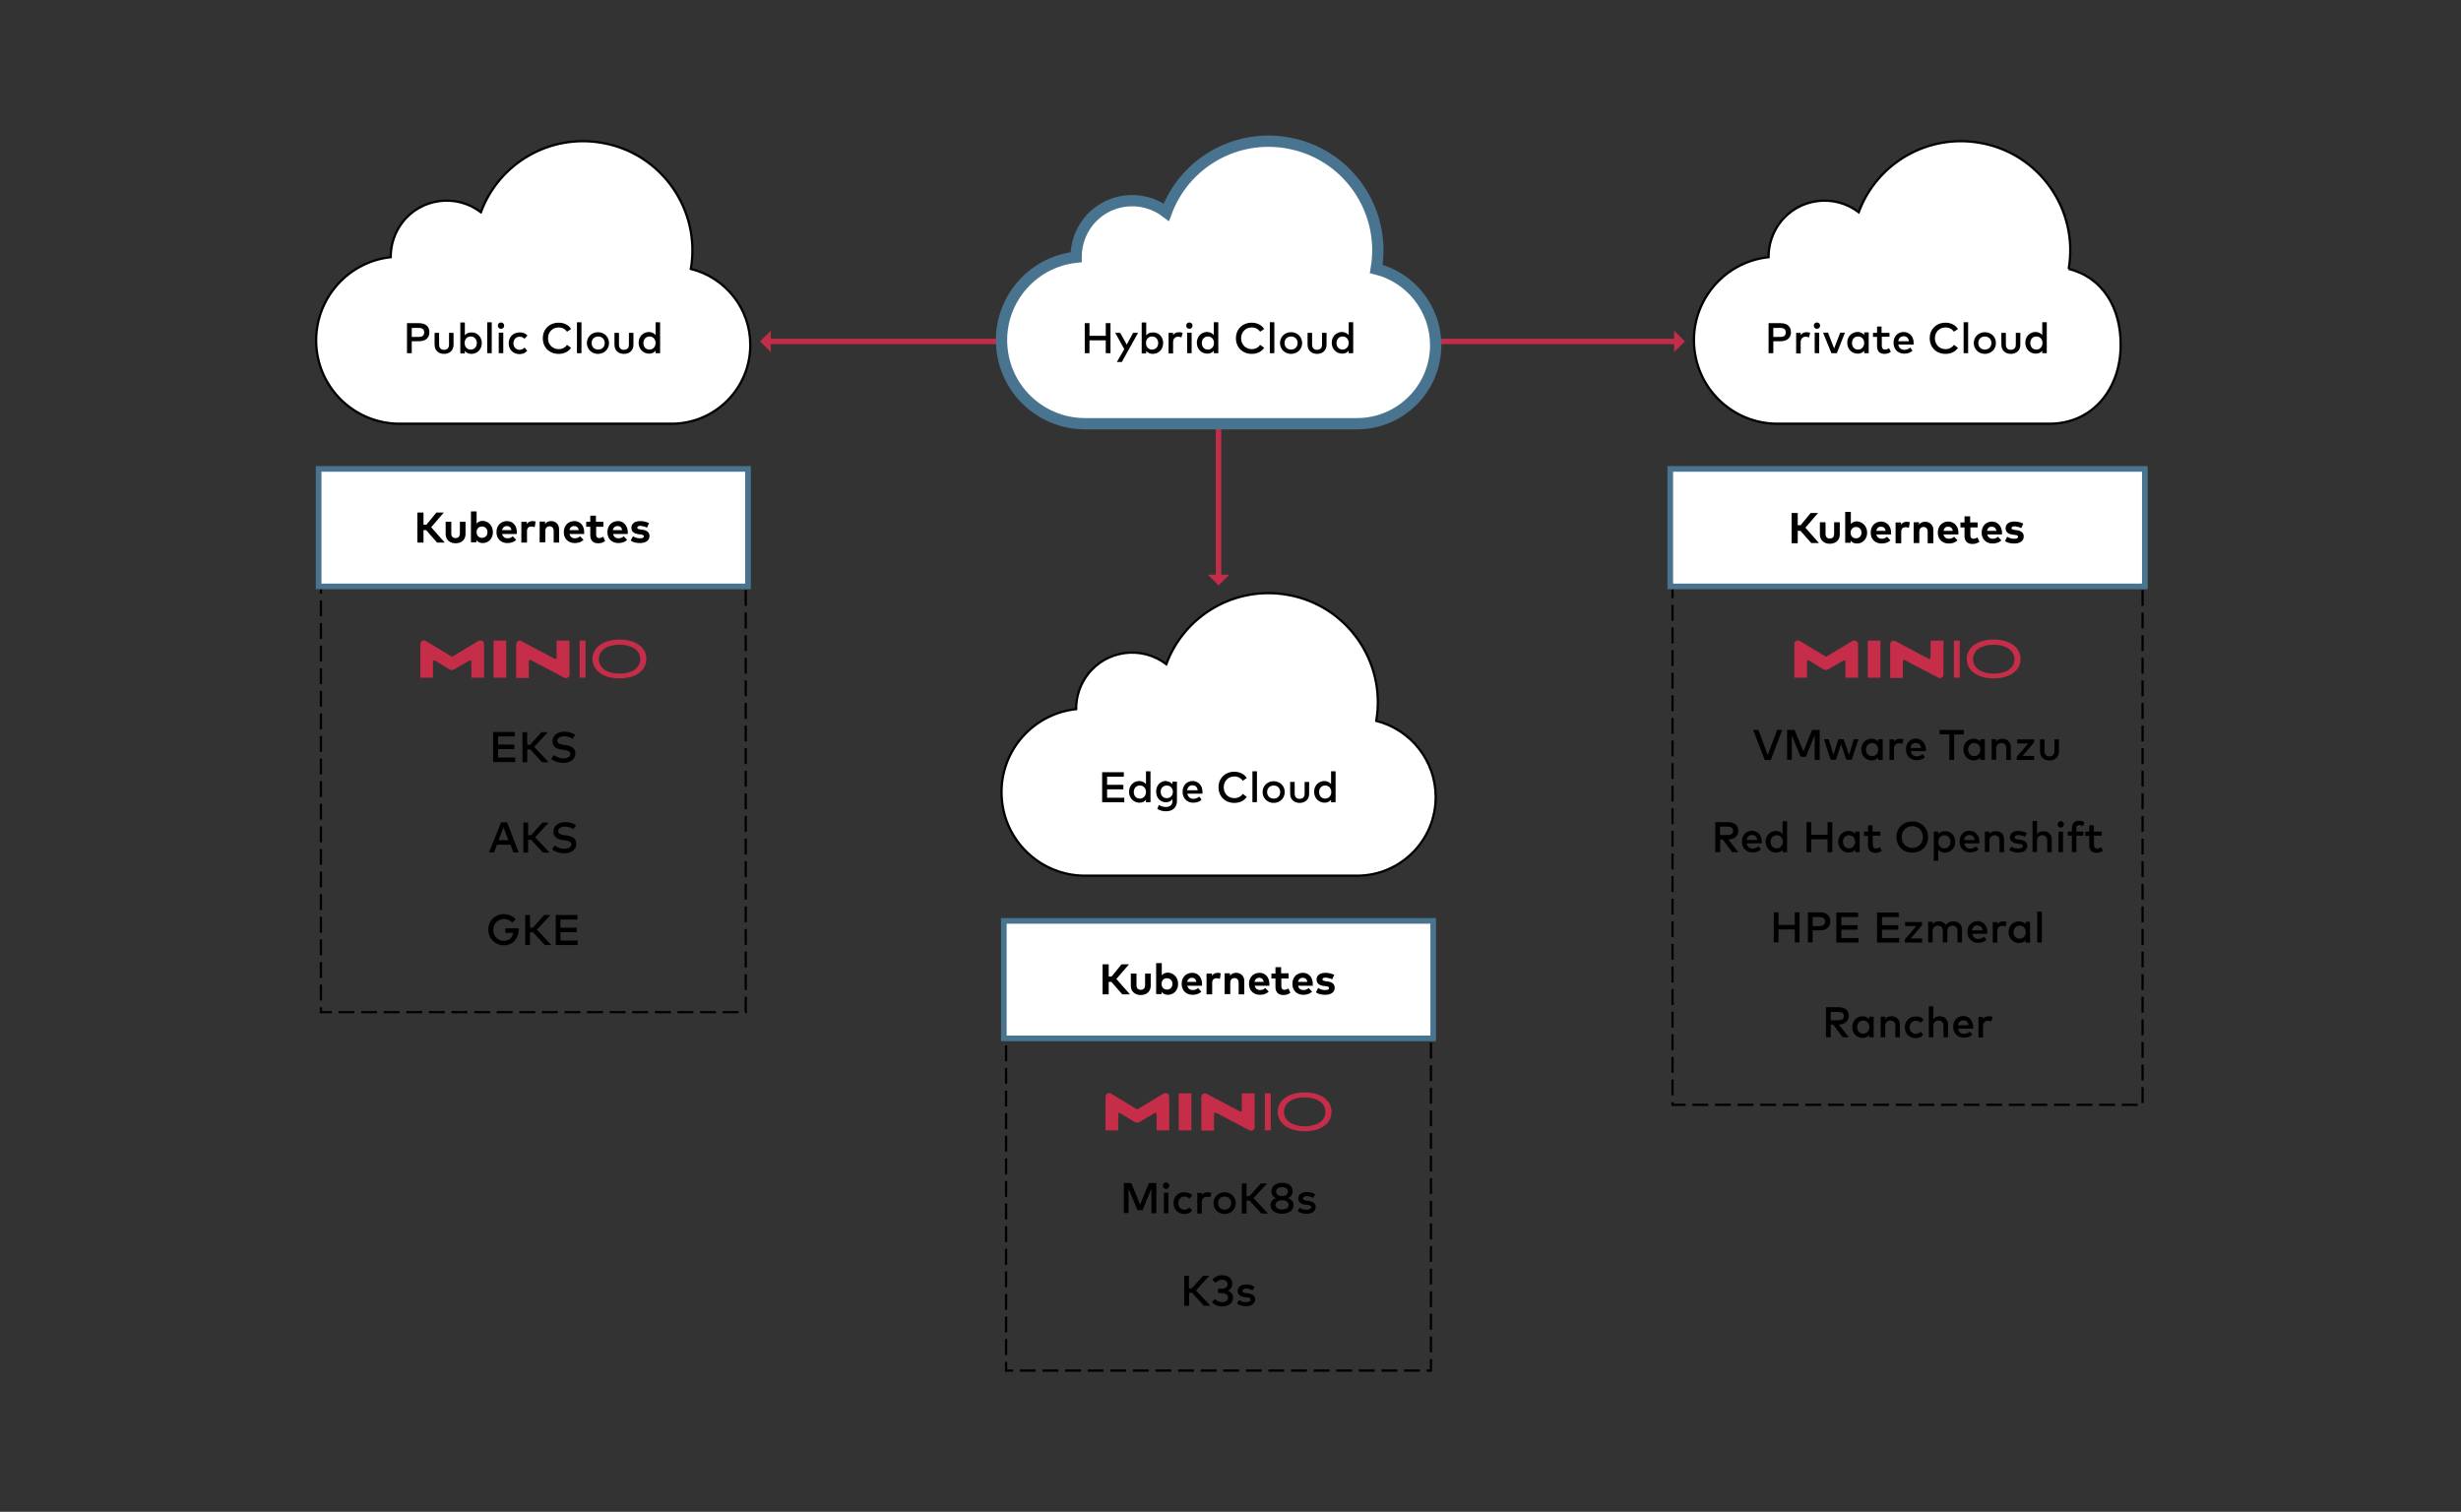 <svg xmlns="http://www.w3.org/2000/svg" width="1089" height="669" fill="none" fill-rule="evenodd" xmlns:v="https://vecta.io/nano"><rect width="100%" height="100%" fill="#333333" stroke="none"/><path d="M740.1 259.1h208v229.8h-208V259.1zm-598.1 0h188v188.8H142V259.1zm303.2 200.3h188v147.1h-188V459.4h0z" stroke="#000" stroke-dasharray="7 3"/><g fill-rule="nonzero"><path stroke="#497490" stroke-width="2.5" fill="#fff" d="M739.1 207.5h210v52h-210z"/><path fill="#c22e4a" d="M539.2 259.1l4.8-4.8h-3.6v-64.8H538v64.8h-3.5zm206.4-108l-4.8-4.8v3.6H637v2.4h103.8v3.5zm-409.3 0l4.8 4.7v-3.5h103.8v-2.4H341.1v-3.6z"/><path d="M826.5 283.5h5.6v16.4h-5.6v-16.4zm-6.8.1l-11.4 6.9c-.2.1-.4.1-.5 0l-11.4-6.9c-.2-.1-.5-.2-.8-.2-.9 0-1.6.7-1.6 1.6v14.9h5.6v-7.1c0-.3.2-.6.6-.6.1 0 .2 0 .3.1l6.4 3.9c.6.4 1.4.4 2.1 0l6.7-3.9c.3-.2.6-.1.8.2.1.1.1.2.1.3v7.1h5.6V285c0-.9-.7-1.6-1.6-1.6-.4 0-.6.1-.9.2zm40.3-.1h-5.7v7.5c0 .3-.3.6-.6.6-.1 0-.2 0-.3-.1l-14.7-7.8c-.2-.1-.5-.2-.7-.2-.9 0-1.6.7-1.6 1.6V300h5.6v-7.4c0-.3.2-.6.6-.6.1 0 .2 0 .3.1l14.8 7.8c.8.4 1.7.1 2.1-.6.1-.2.2-.5.2-.7v-15.1zm4.6 16.4v-16.4h2.6v16.4h-2.6zm17.6.3c-6.9 0-11.9-3.3-11.9-8.6 0-5.2 4.9-8.6 11.9-8.6s11.9 3.3 11.9 8.6-4.9 8.6-11.9 8.6zm0-14.9c-5.2 0-9.1 2.3-9.1 6.4 0 4.1 4 6.4 9.1 6.4 5.2 0 9.2-2.2 9.2-6.4-.1-4.2-4.1-6.4-9.2-6.4z" fill="#c62d48"/><path stroke="#497490" stroke-width="2.5" fill="#fff" d="M141 207.5h190v52H141z"/><path d="M218.4 283.5h5.6v16.4h-5.6v-16.4zm-6.7.1l-11.4 6.9c-.2.1-.4.1-.5 0l-11.4-6.9c-.2-.1-.5-.2-.8-.2-.9 0-1.6.7-1.6 1.6v14.9h5.6v-7.1c0-.3.2-.6.6-.6.1 0 .2 0 .3.1l6.4 3.9c.6.4 1.4.4 2.1 0l6.7-3.9c.3-.2.6-.1.8.2.1.1.1.2.1.3v7.1h5.6V285c0-.9-.7-1.6-1.6-1.6-.4 0-.7.1-.9.2zm40.3-.1h-5.7v7.5c0 .3-.3.6-.6.6-.1 0-.2 0-.3-.1l-14.7-7.8c-.2-.1-.5-.2-.7-.2-.9 0-1.6.7-1.6 1.6V300h5.6v-7.4c0-.3.2-.6.6-.6.1 0 .2 0 .3.1l14.8 7.8c.8.4 1.7.1 2.1-.6.1-.2.2-.5.2-.7v-15.1zm4.5 16.4v-16.4h2.6v16.4h-2.6zm17.6.3c-6.9 0-11.9-3.3-11.9-8.6 0-5.2 4.9-8.6 11.9-8.6s11.9 3.3 11.9 8.6-4.8 8.6-11.9 8.6zm0-14.9c-5.2 0-9.1 2.3-9.1 6.4 0 4.1 4 6.4 9.1 6.4 5.2 0 9.2-2.2 9.2-6.4s-4-6.4-9.2-6.4z" fill="#c62d48"/><path stroke="#497490" stroke-width="2.5" fill="#fff" d="M444.2 407.5h190v52h-190v-52z"/><path d="M521.6 483.8h5.6v16.4h-5.6v-16.4zm-6.7.1l-11.4 6.9c-.2.1-.4.1-.5 0l-11.4-6.9c-.2-.1-.5-.2-.8-.2-.9 0-1.6.7-1.6 1.6v14.9h5.6v-7.1c0-.3.2-.6.6-.6.1 0 .2 0 .3.1l6.4 3.9c.6.4 1.4.4 2.1 0l6.7-3.9c.3-.2.6-.1.8.2.1.1.1.2.1.3v7.1h5.6v-14.9c0-.9-.7-1.6-1.6-1.6-.4 0-.7.1-.9.2zm40.3-.1h-5.7v7.5c0 .3-.3.6-.6.6-.1 0-.2 0-.3-.1l-14.7-7.8c-.2-.1-.5-.2-.7-.2-.9 0-1.6.7-1.6 1.6v14.9h5.6v-7.4c0-.3.2-.6.6-.6.1 0 .2 0 .3.1l14.8 7.8c.8.4 1.7.1 2.1-.6.1-.2.2-.5.2-.7v-15.1zm4.5 16.4v-16.4h2.6v16.4h-2.6zm17.6.4c-6.9 0-11.9-3.3-11.9-8.6 0-5.2 4.9-8.6 11.9-8.6s11.9 3.3 11.9 8.6-4.8 8.6-11.9 8.6zm0-15c-5.2 0-9.1 2.3-9.1 6.4 0 4.1 4 6.4 9.1 6.4 5.2 0 9.2-2.2 9.2-6.4 0-4.1-4-6.4-9.2-6.4z" fill="#c62d48"/><g fill="#000"><path d="M783.6 336.3h-2.7l-5.1-13.3h2.3l4.1 11.1 4.2-11.1h2.2zm21.5 0H803v-11l-3.9 9.6h-2.3l-3.9-9.5v10.8h-2.1V323h3.3l3.9 9.5 3.9-9.5h3.3v13.3zm13.1-2.2l2.1-7h2.1l-3 9.1H817l-2.3-6.9-2.3 6.9h-2.3l-3-9.1h2.1l2.1 6.9 2.2-6.9h2.3zm14.9 2.2h-2v-1.1c-.6.8-1.6 1.3-2.9 1.3-2.5 0-4.6-2-4.6-4.8s2-4.8 4.6-4.8c1.3 0 2.2.5 2.9 1.3v-1.1h2v9.2zm-7.4-4.6c0 1.6 1 2.9 2.7 2.9 1.6 0 2.7-1.3 2.7-2.9 0-1.7-1.1-2.9-2.7-2.9s-2.7 1.3-2.7 2.9zm16.6-4.5l-.5 2c-.4-.2-1-.3-1.5-.3-1.3 0-2.2.9-2.2 2.4v5h-2v-9.1h2v1c.6-.9 1.5-1.3 2.6-1.3.7.1 1.2.1 1.6.3zm9.9 4.5v.7h-6.7c.3 1.6 1.4 2.3 2.7 2.3.9 0 1.9-.4 2.6-1l1 1.4c-1.1 1-2.4 1.3-3.7 1.3-2.7 0-4.7-1.9-4.7-4.8s1.9-4.8 4.5-4.8c2.5.2 4.3 2.1 4.3 4.9zm-6.8-.7h4.7c-.2-1.4-1-2.2-2.3-2.2-1.4-.1-2.2.8-2.4 2.2zm23.6-6h-4.3v11.3h-2.1V325h-4.3v-2H869zm9.3 11.3h-2v-1.1c-.6.8-1.6 1.3-2.9 1.3-2.5 0-4.6-2-4.6-4.8s2-4.8 4.6-4.8c1.3 0 2.2.5 2.9 1.3v-1.1h2v9.2zm-7.4-4.6c0 1.6 1 2.9 2.7 2.9 1.6 0 2.7-1.3 2.7-2.9 0-1.7-1.1-2.9-2.7-2.9-1.7 0-2.7 1.3-2.7 2.9zm18.9-1.1v5.7h-2v-5.1c0-1.5-.8-2.4-2.1-2.4s-2.4.8-2.4 2.4v5h-2v-9.1h2v1.1c.7-1.1 1.9-1.3 2.8-1.3 2.2.1 3.7 1.5 3.7 3.7zm10.2-2l-5 5.9h5.1v1.8h-7.7v-1.4l5.1-5.9h-4.9v-1.8h7.5v1.4zm11.1 3.8c0 2.9-2.1 4.1-4.2 4.1s-4.2-1.2-4.2-4.1v-5.2h2v5.1c0 1.8 1 2.4 2.2 2.4s2.2-.6 2.2-2.4v-5.1h2v5.2zm-146.6 31.4c3.1 0 4.7 1.4 4.7 3.8 0 2.3-1.7 3.8-4.4 3.9l4.4 5.6h-2.7l-4.2-5.6h-1.1v5.6H759v-13.3h5.5zm-3.4 2v3.7h3.3c1.7 0 2.5-.6 2.5-1.9s-.9-1.8-2.5-1.8h-3.3zm18.5 6.7v.7h-6.7c.3 1.6 1.4 2.3 2.7 2.3.9 0 1.9-.4 2.6-1l1 1.4c-1.1 1-2.4 1.3-3.7 1.3-2.7 0-4.7-1.9-4.7-4.8s1.9-4.8 4.5-4.8c2.6.1 4.3 2.1 4.3 4.9zm-6.7-.8h4.7c-.2-1.4-1-2.2-2.3-2.2-1.4 0-2.2.9-2.4 2.2zm15.9-2.6v-5.7h2v13.7h-2V376c-.6.8-1.6 1.3-2.9 1.3-2.5 0-4.6-2-4.6-4.8s2-4.8 4.6-4.8c1.4 0 2.3.6 2.9 1.4zm-5.3 3.4c0 1.6 1 2.9 2.7 2.9 1.6 0 2.7-1.3 2.7-2.9 0-1.7-1.1-2.9-2.7-2.9-1.7 0-2.7 1.3-2.7 2.9zm18-3.1h7.2v-5.6h2.1v13.3h-2.1v-5.7h-7.2v5.7h-2.1v-13.3h2.1zm21.4 7.7h-2V376c-.6.8-1.6 1.3-2.9 1.3-2.5 0-4.6-2-4.6-4.8s2-4.8 4.6-4.8c1.3 0 2.2.5 2.9 1.3v-1h2v9.1zm-7.4-4.6c0 1.6 1 2.9 2.7 2.9 1.6 0 2.7-1.3 2.7-2.9 0-1.7-1.1-2.9-2.7-2.9s-2.7 1.3-2.7 2.9zm16.7-2.7h-3.5v4c0 1.2.6 1.7 1.4 1.7.6 0 1.3-.3 1.8-.6l.8 1.6c-.7.5-1.7.9-2.8.9-2.1 0-3.3-1.1-3.3-3.5v-4h-1.8V368h1.8v-2.8h2v2.8h3.5v1.8h.1zm21 .6c0 4-2.9 6.9-7 6.9s-7-2.9-7-6.9 2.9-6.9 7-6.9 7 3 7 6.9zm-11.7 0c0 2.9 2 4.8 4.7 4.8s4.7-2 4.7-4.8-2-4.8-4.7-4.8-4.7 2-4.7 4.8zm23.7 2.1c0 2.8-2 4.8-4.6 4.8-1.3 0-2.2-.5-2.9-1.3v4.9h-2V368h2v1.1c.6-.8 1.6-1.3 2.9-1.3 2.6-.1 4.6 1.9 4.6 4.7zm-7.5 0c0 1.7 1.1 2.9 2.7 2.9 1.7 0 2.7-1.3 2.7-2.9s-1-2.9-2.7-2.9c-1.6 0-2.7 1.3-2.7 2.9zm18.2 0v.7h-6.7c.3 1.6 1.4 2.3 2.7 2.3.9 0 1.9-.4 2.6-1l1 1.4c-1.1 1-2.4 1.3-3.7 1.3-2.7 0-4.7-1.9-4.7-4.8s1.9-4.8 4.5-4.8c2.5.1 4.3 2.1 4.3 4.9zm-6.8-.8h4.7c-.2-1.4-1-2.2-2.3-2.2-1.4 0-2.2.9-2.4 2.2zm17.7-.3v5.7h-2V372c0-1.5-.8-2.4-2.1-2.4s-2.4.8-2.4 2.4v5h-2v-9h2v1.1c.7-1.1 1.9-1.3 2.8-1.3 2.2-.1 3.7 1.4 3.7 3.6zm9.2-1.1c-.6-.3-1.7-.8-2.8-.8s-1.7.4-1.7 1.1c0 .6.7.8 1.5.9l.9.1c2 .3 3.2 1.1 3.2 2.7 0 1.7-1.5 3-4.1 3-.9 0-2.6-.2-3.9-1.2l.9-1.5c.7.5 1.5.9 3 .9 1.4 0 2.1-.4 2.1-1.1 0-.5-.5-.9-1.6-1l-1-.1c-2-.3-3.1-1.2-3.1-2.7 0-1.8 1.4-2.9 3.8-2.9 1.4 0 2.7.4 3.7 1l-.9 1.6zm5.4-1.2c.7-1 1.9-1.3 2.8-1.3 2.2 0 3.7 1.5 3.7 3.6v5.7h-2V372c0-1.5-.8-2.4-2.1-2.4s-2.4.8-2.4 2.4v5h-2v-13.7h2v5.8zm11.9-4.3c0 .8-.6 1.4-1.4 1.4s-1.4-.6-1.4-1.4.6-1.4 1.4-1.4 1.4.6 1.4 1.4zm-.4 12.3h-2V368h2v9.1zm9-7.3h-3.1v7.3h-2v-7.3H915V368h1.8v-1.5c0-1.8.9-3.3 3.1-3.3 1.1 0 1.9.3 2.5.7l-.7 1.7c-.5-.3-1.1-.5-1.7-.5-.8 0-1.2.5-1.2 1.4v1.5h3.1v1.8zm8.2 0h-3.5v4c0 1.2.6 1.7 1.4 1.7.6 0 1.3-.3 1.8-.6l.8 1.6c-.7.5-1.7.9-2.8.9-2.1 0-3.3-1.1-3.3-3.5v-4h-1.8V368h1.8v-2.8h2v2.8h3.5v1.8h.1zM787 409.3h7.2v-5.6h2.1V417h-2.1v-5.7H787v5.7h-2.1v-13.3h2.1zm15.1 2.5v5.2H800v-13.3h5.2c3.1 0 4.7 1.5 4.7 4s-1.6 4-4.7 4h-3.1v.1zm0-6v4h3c1.7 0 2.5-.6 2.5-2s-.8-2-2.5-2h-3zm20.2 11.3h-9.7v-13.3h9.6v2h-7.4v3.6h7.2v2h-7.2v3.7h7.6v2zm18 0h-9.7v-13.3h9.6v2h-7.4v3.6h7.2v2h-7.2v3.7h7.6v2zm10.2-7.7l-5 5.9h5.1v1.8h-7.7v-1.4l5.1-5.9h-5V408h7.5zm17.7 1.9v5.7h-2v-5c0-1.5-.8-2.4-2.1-2.4s-2.4.8-2.4 2.4v5h-2v-5c0-1.5-.8-2.4-2.1-2.4s-2.4.8-2.4 2.4v5h-2v-9.1h2v1.1c.7-1.1 1.9-1.3 2.8-1.3 1.4 0 2.5.6 3.1 1.6.8-1.3 2.2-1.6 3.3-1.6 2.2 0 3.8 1.5 3.8 3.6zm11.2 1.2v.7h-6.7c.3 1.6 1.4 2.3 2.7 2.3.9 0 1.9-.4 2.6-1l1 1.4c-1.1 1-2.4 1.3-3.7 1.3-2.7 0-4.7-1.9-4.7-4.8s1.9-4.8 4.5-4.8c2.5.1 4.3 2 4.3 4.9zm-6.8-.8h4.7c-.2-1.4-1-2.2-2.3-2.2-1.4 0-2.2.9-2.4 2.2zM888 408l-.5 2c-.4-.2-1-.3-1.5-.3-1.3 0-2.2.9-2.2 2.4v5h-2V408h2v1c.6-.9 1.5-1.3 2.6-1.3.6 0 1.1.1 1.6.3zm10.3 9.1h-2V416c-.6.8-1.6 1.3-2.9 1.3-2.5 0-4.6-2-4.6-4.8s2-4.8 4.6-4.8c1.3 0 2.2.5 2.9 1.3v-1.1h2v9.2zm-7.3-4.6c0 1.6 1 2.9 2.7 2.9 1.6 0 2.7-1.3 2.7-2.9 0-1.7-1.1-2.9-2.7-2.9-1.7 0-2.7 1.3-2.7 2.9zm12.5 4.6h-2v-13.7h2zm-90.1 28.6c3.1 0 4.7 1.4 4.7 3.8 0 2.3-1.7 3.8-4.4 3.9l4.4 5.6h-2.7l-4.2-5.6h-1.1v5.6H808v-13.3h5.4zm-3.3 2.1v3.7h3.3c1.7 0 2.5-.6 2.5-1.9s-.9-1.8-2.5-1.8h-3.3zm19 11.2h-2v-1c-.6.8-1.6 1.3-2.9 1.3-2.5 0-4.6-2-4.6-4.8s2-4.8 4.6-4.8c1.3 0 2.2.5 2.9 1.3v-1.1h2v9.1zm-7.3-4.5c0 1.6 1 2.9 2.7 2.9 1.6 0 2.7-1.3 2.7-2.9 0-1.7-1.1-2.9-2.7-2.9-1.7 0-2.7 1.3-2.7 2.9zm18.9-1.2v5.7h-2v-5c0-1.5-.8-2.4-2.1-2.4s-2.4.8-2.4 2.4v5h-2v-9.1h2v1.1c.7-1.1 1.9-1.3 2.8-1.3 2.2 0 3.7 1.5 3.7 3.6zm10.5-2.1l-1.3 1.4c-.6-.6-1.3-.9-2.2-.9-1.5 0-2.7 1.2-2.7 2.9s1.2 2.9 2.7 2.9c.9 0 1.7-.4 2.2-1l1.2 1.4c-.8 1-2 1.5-3.4 1.5-2.9 0-4.8-2.1-4.8-4.8s1.9-4.8 4.8-4.8c1.5-.1 2.7.4 3.5 1.4zm4.3-.2c.7-1 1.9-1.3 2.8-1.3 2.2 0 3.7 1.5 3.7 3.6v5.7h-2v-5c0-1.5-.8-2.4-2.1-2.4s-2.4.8-2.4 2.4v5h-2v-13.7h2v5.7zm17.6 3.5v.7h-6.7c.3 1.6 1.4 2.3 2.7 2.3.9 0 1.9-.4 2.6-1l1 1.4c-1.1 1-2.4 1.3-3.7 1.3-2.7 0-4.7-1.9-4.7-4.8s1.9-4.8 4.5-4.8c2.6.1 4.3 2 4.3 4.9zm-6.7-.8h4.7c-.2-1.4-1-2.2-2.3-2.2-1.4 0-2.2.9-2.4 2.2zm15.3-3.7l-.5 2c-.4-.2-1-.3-1.5-.3-1.3 0-2.2.9-2.2 2.4v5h-2V450h2v1c.6-.9 1.5-1.3 2.6-1.3.7 0 1.2.1 1.6.3z"/><path d="M227.9 337.2h-9.7v-13.3h9.6v2h-7.4v3.6h7.2v2h-7.2v3.7h7.6v2zm6.7-5.6h-1.3v5.7h-2.1V324h2.1v5.6h1.3l5-5.6h2.8l-6 6.5 6.4 6.8h-2.9zm18.7-4.7c-1.1-.7-2.4-1.1-3.7-1.1-1.8 0-3 .8-3 2 0 1.1 1 1.5 2.8 1.8l.9.1c2.2.3 4.3 1.2 4.3 3.7 0 2.7-2.5 4.2-5.3 4.2-1.8 0-4-.6-5.4-1.8l1.2-1.7c.9.8 2.6 1.5 4.2 1.5 1.7 0 3.1-.7 3.1-2 0-1-1-1.5-3-1.8l-1-.1c-2-.3-3.9-1.2-3.9-3.7 0-2.7 2.4-4.2 5.2-4.2 1.9 0 3.5.5 4.8 1.4l-1.2 1.7zm-23.8 50.3h-2.3l-1.3-3.4h-6l-1.3 3.4h-2.2l5.3-13.3h2.7l5.1 13.3zm-8.9-5.4h4.4l-2.2-5.7-2.2 5.7zm14.4-.2h-1.3v5.7h-2.1V364h2.1v5.6h1.3l5-5.6h2.8l-6 6.5 6.4 6.8h-2.9zm18.7-4.7c-1.1-.7-2.4-1.1-3.7-1.1-1.8 0-3 .8-3 2 0 1.1 1 1.5 2.8 1.8l.9.1c2.2.3 4.3 1.2 4.3 3.7 0 2.7-2.5 4.2-5.3 4.2-1.8 0-4-.6-5.4-1.8l1.2-1.7c.9.8 2.6 1.5 4.2 1.5 1.7 0 3.1-.7 3.1-2 0-1-1-1.5-3-1.8l-1-.1c-2-.3-3.9-1.2-3.9-3.7 0-2.7 2.4-4.2 5.2-4.2 1.9 0 3.5.5 4.8 1.4l-1.2 1.7zm-25.5 39.9l-1.6 1.5c-.8-1-2.1-1.6-3.6-1.6-2.7 0-4.7 2-4.7 4.8s2 4.8 4.6 4.8c2.4 0 3.8-1.3 4.2-3.5h-3.5v-2h5.9v.5c0 3.8-2.4 7-6.5 7-3.4 0-6.9-2.5-6.9-6.9 0-4 2.9-6.9 7-6.9 2 .1 3.9.9 5.1 2.3zm7.6 5.7h-1.3v5.7h-2.1v-13.3h2.1v5.6h1.3l5-5.6h2.8l-6 6.5 6.4 6.8h-2.9zm19.8 5.7h-9.7v-13.3h9.6v2H248v3.6h7.2v2H248v3.7h7.6zm256 118.7h-2.1v-11l-3.9 9.6h-2.3l-3.9-9.5v10.8h-2.1v-13.3h3.3l3.9 9.5 3.9-9.5h3.3v13.4zm5.8-12.2c0 .8-.6 1.4-1.4 1.4s-1.4-.6-1.4-1.4.6-1.4 1.4-1.4 1.4.6 1.4 1.4zm-.4 12.2h-2v-9.1h2v9.1zm10.6-7.9l-1.3 1.4c-.6-.6-1.3-.9-2.2-.9-1.5 0-2.7 1.2-2.7 2.9s1.2 2.9 2.7 2.9c.9 0 1.7-.4 2.2-1l1.2 1.4c-.8 1-2 1.5-3.4 1.5-2.9 0-4.8-2.1-4.8-4.8s1.9-4.8 4.8-4.8c1.5 0 2.7.5 3.5 1.4zm8.4-1.1l-.5 2c-.4-.2-1-.3-1.5-.3-1.3 0-2.2.9-2.2 2.4v5h-2v-9.1h2v1c.6-.9 1.5-1.3 2.6-1.3.7 0 1.1.1 1.6.3zm10.8 4.5c0 2.7-2.1 4.8-4.9 4.8s-4.9-2.1-4.9-4.8 2.1-4.8 4.9-4.8 4.9 2.1 4.9 4.8zm-7.8 0c0 1.7 1.2 2.9 2.9 2.9s2.9-1.2 2.9-2.9-1.2-2.9-2.9-2.9-2.9 1.2-2.9 2.9zm13.9-1.1h-1.3v5.7h-2.1v-13.3h2.1v5.6h1.3l5-5.6h2.8l-6 6.5 6.4 6.8h-2.9zm19.1-4.1c0 1.5-.9 2.5-2 3 1.3.5 2.4 1.5 2.4 3.1 0 2.4-2.3 3.8-5.1 3.8s-5.1-1.4-5.1-3.8c0-1.6 1-2.6 2.4-3.1-1.2-.5-2-1.5-2-3 0-2.4 2.1-3.8 4.8-3.8s4.6 1.4 4.6 3.8zm-7.6 6c0 1.3 1.3 2 2.9 2s2.9-.7 2.9-2-1.3-2.1-2.9-2.1c-1.6.1-2.9.8-2.9 2.1zm.3-5.9c0 1.3 1.2 2 2.6 2s2.6-.7 2.6-2-1.2-2-2.6-2-2.6.7-2.6 2zm16.4 2.8c-.6-.3-1.7-.8-2.8-.8s-1.7.4-1.7 1.1c0 .6.7.8 1.5.9l.9.1c2 .3 3.2 1.1 3.2 2.7 0 1.7-1.5 3-4.1 3-.9 0-2.6-.2-3.9-1.2l.9-1.5c.7.5 1.5.9 3 .9 1.4 0 2.1-.4 2.1-1.1 0-.5-.5-.9-1.6-1l-1-.1c-2-.3-3.1-1.2-3.1-2.7 0-1.8 1.4-2.9 3.8-2.9 1.4 0 2.7.4 3.7 1l-.9 1.6zm-53.6 42h-1.3v5.7H524v-13.3h2.1v5.6h1.3l5-5.6h2.8l-6 6.5 6.4 6.8h-2.9zm17.8-4a3.17 3.17 0 0 1-2 3c1.4.6 2.3 1.6 2.3 3.1 0 2.6-2.3 3.9-4.7 3.9-2 0-3.6-.7-4.6-1.9l1.3-1.4c.8.9 2 1.4 3.2 1.4 1.5 0 2.6-.7 2.6-2s-1.3-2-2.9-2H539v-1.9h1.6c1.4 0 2.6-.6 2.6-2 0-1.3-1.1-2-2.5-2-1.2 0-2.2.7-2.7 1.4l-1.5-1.3c.8-1.2 2.2-2.1 4.3-2.1 2.7 0 4.5 1.5 4.5 3.8zm9 2.9c-.6-.3-1.7-.8-2.8-.8s-1.7.4-1.7 1.1c0 .6.7.8 1.5.9l.9.1c2 .3 3.2 1.1 3.2 2.7 0 1.7-1.5 3-4.1 3-.9 0-2.6-.2-3.9-1.2l.9-1.5c.7.5 1.5.9 3 .9 1.4 0 2.1-.4 2.1-1.1 0-.5-.5-.9-1.6-1l-1-.1c-2-.3-3.1-1.2-3.1-2.7 0-1.8 1.4-2.9 3.8-2.9 1.4 0 2.7.4 3.7 1l-.9 1.6zm242.4-336.1h-1.2v5.5h-2.7V227h2.7v5.4h1.3l4.4-5.4h3.3l-5.6 6.5 6 6.8h-3.4zm17.4 1.5c0 2.9-2.1 4.2-4.4 4.2s-4.4-1.3-4.4-4.2v-5.3h2.5v5.1c0 1.5.8 2.1 1.9 2.1s1.9-.6 1.9-2.1v-5.1h2.5v5.3zm12.1-.7c0 2.8-1.9 4.8-4.5 4.8-1.3 0-2.2-.5-2.8-1.3v1h-2.4v-13.7h2.5v5.4c.6-.7 1.5-1.2 2.7-1.2 2.6.2 4.5 2.3 4.5 5zm-7.3 0c0 1.5 1 2.5 2.4 2.5 1.5 0 2.4-1.1 2.4-2.5s-.9-2.5-2.4-2.5c-1.4 0-2.4 1.1-2.4 2.5zm17.9 0v.8h-6.5c.3 1.3 1.2 1.9 2.4 1.9.8 0 1.7-.3 2.3-.9l1.5 1.6c-1 1-2.4 1.4-3.9 1.4-2.8 0-4.8-1.9-4.8-4.8s1.9-4.9 4.7-4.9c2.5.1 4.3 2.1 4.3 4.9zm-6.5-.8h4.1c-.2-1.2-.9-1.8-2-1.8-1.2-.1-1.9.6-2.1 1.8zm14.8-3.8l-.4 2.5c-.4-.2-1-.3-1.5-.3-1.2 0-1.9.7-1.9 2.1v5h-2.5v-9.2h2.4v1c.6-.9 1.5-1.3 2.6-1.3.6 0 1 .1 1.3.2zm10.4 3.4v5.9H853v-5.1c0-1.3-.7-2.1-1.8-2.1s-1.9.7-1.9 2.1v5h-2.5v-9.2h2.4v1.1c.7-1 1.7-1.3 2.7-1.3 2.1 0 3.6 1.5 3.6 3.6zm11.1 1.2v.8H860c.3 1.3 1.2 1.9 2.4 1.9.8 0 1.7-.3 2.3-.9l1.5 1.6c-1 1-2.4 1.4-3.9 1.4-2.8 0-4.8-1.9-4.8-4.8s1.9-4.9 4.7-4.9c2.6.1 4.4 2.1 4.4 4.9zm-6.6-.8h4.1c-.2-1.2-.9-1.8-2-1.8-1.2-.1-1.8.6-2.1 1.8zm15.2-1.5h-3.3v3.4c0 1.2.6 1.6 1.4 1.6.6 0 1.2-.3 1.7-.6l.9 1.9c-.8.6-1.7 1-3.1 1-2.3 0-3.5-1.3-3.5-3.7v-3.6h-1.8v-2.2h1.8v-2.7h2.5v2.7h3.3v2.2h.1zm10.7 2.3v.8h-6.5c.3 1.3 1.2 1.9 2.4 1.9.8 0 1.7-.3 2.3-.9l1.5 1.6c-1 1-2.4 1.4-3.9 1.4-2.8 0-4.8-1.9-4.8-4.8s1.9-4.9 4.7-4.9c2.4.1 4.2 2.1 4.3 4.9zm-6.6-.8h4.1c-.2-1.2-.9-1.8-2-1.8-1.2-.1-1.9.6-2.1 1.8zm15.1-1.2c-.7-.4-1.9-.7-2.9-.8-.9 0-1.4.3-1.4.8s.7.7 1.5.8l.8.1c2 .3 3.1 1.2 3.1 2.8 0 1.9-1.6 3.1-4.2 3.1-1.3 0-2.9-.2-4.1-1.1l1-1.9a5.43 5.43 0 0 0 3.1.9c1.2 0 1.7-.3 1.7-.9 0-.4-.5-.7-1.5-.8l-.8-.1c-2.1-.3-3.2-1.2-3.2-2.8 0-1.9 1.5-3 3.9-3 1.5 0 2.6.3 3.9.9l-.9 2zM491.8 434.5h-1.2v5.5h-2.7v-13.3h2.7v5.4h1.3l4.4-5.4h3.3l-5.6 6.5 6 6.8h-3.4zm17.4 1.6c0 2.9-2.1 4.2-4.4 4.2s-4.4-1.3-4.4-4.2v-5.3h2.5v5.1c0 1.5.8 2.1 1.9 2.1s1.9-.6 1.9-2.1v-5.1h2.5v5.3zm12.1-.7c0 2.8-1.9 4.8-4.5 4.8-1.3 0-2.2-.5-2.8-1.3v1h-2.4v-13.7h2.5v5.4c.6-.7 1.5-1.2 2.7-1.2 2.6.1 4.5 2.2 4.5 5zm-7.3 0c0 1.5 1 2.5 2.4 2.5 1.5 0 2.4-1.1 2.4-2.5s-.9-2.5-2.4-2.5c-1.4-.1-2.4 1-2.4 2.5zm17.9 0v.8h-6.5c.3 1.3 1.2 1.9 2.4 1.9.8 0 1.7-.3 2.3-.9l1.5 1.6c-1 1-2.4 1.4-3.9 1.4-2.8 0-4.8-1.9-4.8-4.8s1.9-4.9 4.7-4.9c2.5 0 4.3 2 4.3 4.9zm-6.6-.9h4.1c-.2-1.2-.9-1.8-2-1.8s-1.8.7-2.1 1.8zm14.9-3.8l-.4 2.5c-.4-.2-1-.3-1.5-.3-1.2 0-1.9.7-1.9 2.1v5h-2.5v-9.2h2.4v1c.6-.9 1.5-1.3 2.6-1.3.6 0 1 .1 1.3.2zm10.4 3.4v5.9h-2.5v-5.1c0-1.3-.7-2.1-1.8-2.1s-1.9.7-1.9 2.1v5h-2.5v-9.2h2.4v1.1c.7-1 1.7-1.3 2.7-1.3 2.1 0 3.6 1.5 3.6 3.6zm11.1 1.3v.8h-6.5c.3 1.3 1.2 1.9 2.4 1.9.8 0 1.7-.3 2.3-.9l1.5 1.6c-1 1-2.4 1.4-3.9 1.4-2.8 0-4.8-1.9-4.8-4.8s1.9-4.9 4.7-4.9c2.5 0 4.3 2 4.3 4.9zm-6.6-.9h4.1c-.2-1.2-.9-1.8-2-1.8-1.2 0-1.8.7-2.1 1.8zm15.2-1.5H567v3.4c0 1.2.6 1.6 1.4 1.6.6 0 1.2-.3 1.7-.6l.9 1.9c-.8.6-1.7 1-3.1 1-2.3 0-3.5-1.3-3.5-3.7V433h-1.8v-2.2h1.8V428h2.5v2.7h3.3v2.3h.1zm10.6 2.4v.8h-6.5c.3 1.3 1.2 1.9 2.4 1.9.8 0 1.7-.3 2.3-.9l1.5 1.6c-1 1-2.4 1.4-3.9 1.4-2.8 0-4.8-1.9-4.8-4.8s1.9-4.9 4.7-4.9c2.5 0 4.3 2 4.3 4.9zm-6.5-.9h4.1c-.2-1.2-.9-1.8-2-1.8-1.2 0-1.9.7-2.1 1.8zm15.1-1.1c-.7-.4-1.9-.7-2.9-.8-.9 0-1.4.3-1.4.8s.7.7 1.5.8l.8.1c2 .3 3.1 1.2 3.1 2.8 0 1.9-1.6 3.1-4.2 3.1-1.3 0-2.9-.2-4.1-1.1l1-1.9a5.43 5.43 0 0 0 3.1.9c1.2 0 1.7-.3 1.7-.9 0-.4-.5-.7-1.5-.8l-.8-.1c-2.1-.3-3.2-1.2-3.2-2.8 0-1.9 1.5-3 3.9-3 1.5 0 2.6.3 3.9.9l-.9 2zM188.6 234.6h-1.2v5.5h-2.7v-13.3h2.7v5.4h1.3l4.4-5.4h3.3l-5.6 6.5 6 6.8h-3.4zm17.4 1.6c0 2.9-2.1 4.2-4.4 4.2s-4.4-1.3-4.4-4.2v-5.3h2.5v5.1c0 1.5.8 2.1 1.9 2.1s1.9-.6 1.9-2.1v-5.1h2.5v5.3zm12.1-.7c0 2.8-1.9 4.8-4.5 4.8-1.3 0-2.2-.5-2.8-1.3v1h-2.4v-13.7h2.5v5.4c.6-.7 1.5-1.2 2.7-1.2 2.6.1 4.5 2.2 4.5 5zm-7.2 0c0 1.5 1 2.5 2.4 2.5 1.5 0 2.4-1.1 2.4-2.5s-.9-2.5-2.4-2.5-2.4 1-2.4 2.5zm17.8 0v.8h-6.5c.3 1.3 1.2 1.9 2.4 1.9.8 0 1.7-.3 2.3-.9l1.5 1.6c-1 1-2.4 1.4-3.9 1.4-2.8 0-4.8-1.9-4.8-4.8s1.9-4.9 4.7-4.9c2.5 0 4.3 2 4.3 4.9zm-6.5-.9h4.1c-.2-1.2-.9-1.8-2-1.8-1.2 0-1.9.7-2.1 1.8zm14.8-3.8l-.4 2.5c-.4-.2-1-.3-1.5-.3-1.2 0-1.9.7-1.9 2.1v5h-2.5v-9.2h2.4v1c.6-.9 1.5-1.3 2.6-1.3.6 0 1 .1 1.3.2zm10.4 3.4v5.9H245V235c0-1.3-.7-2.1-1.8-2.1s-1.9.7-1.9 2.1v5h-2.5v-9.2h2.4v1.1c.7-1 1.7-1.3 2.7-1.3 2 0 3.5 1.5 3.5 3.6zm11.1 1.3v.8H252c.3 1.3 1.2 1.9 2.4 1.9.8 0 1.7-.3 2.3-.9l1.5 1.6c-1 1-2.4 1.4-3.9 1.4-2.8 0-4.8-1.9-4.8-4.8s1.9-4.9 4.7-4.9c2.5 0 4.3 2 4.3 4.9zm-6.5-.9h4.1c-.2-1.2-.9-1.8-2-1.8-1.2 0-1.9.7-2.1 1.8zm15.1-1.5h-3.3v3.4c0 1.2.6 1.6 1.4 1.6.6 0 1.2-.3 1.7-.6l.9 1.9c-.8.6-1.7 1-3.1 1-2.3 0-3.5-1.3-3.5-3.7v-3.6h-1.8v-2.2h1.8v-2.7h2.5v2.7h3.3v2.2h.1zm10.7 2.4v.8h-6.5c.3 1.3 1.2 1.9 2.4 1.9.8 0 1.7-.3 2.3-.9l1.5 1.6c-1 1-2.4 1.4-3.9 1.4-2.8 0-4.8-1.9-4.8-4.8s1.9-4.9 4.7-4.9c2.4 0 4.2 2 4.3 4.9zm-6.6-.9h4.1c-.2-1.2-.9-1.8-2-1.8-1.2 0-1.9.7-2.1 1.8zm15.1-1.1c-.7-.4-1.9-.7-2.9-.8-.9 0-1.4.3-1.4.8s.7.7 1.5.8l.8.1c2 .3 3.1 1.2 3.1 2.8 0 1.9-1.6 3.1-4.2 3.1-1.3 0-2.9-.2-4.1-1.1l1-1.9a5.43 5.43 0 0 0 3.1.9c1.2 0 1.7-.3 1.7-.9 0-.4-.5-.7-1.5-.8l-.8-.1c-2.1-.3-3.2-1.2-3.2-2.8 0-1.9 1.5-3 3.9-3 1.5 0 2.6.3 3.9.9l-.9 2z"/></g><path d="M305.7 119c4.5-26.3-13.1-51.3-39.4-55.8-22.9-4-45.4 8.9-53.5 30.7-10.9-8.3-26.5-6.3-34.8 4.6-3.3 4.3-5.1 9.7-5.1 15.1v.2c-20.2 2.2-34.9 20.4-32.8 40.7 2 18.8 17.9 33 36.7 33h120.4c19.2 0 34.8-15.6 34.8-34.8.1-15.9-10.8-29.8-26.3-33.7zm609.7 0c4.5-26.3-13.1-51.3-39.4-55.8-22.9-4-45.4 8.9-53.5 30.7-10.9-8.3-26.5-6.3-34.8 4.6-3.3 4.3-5.1 9.7-5.1 15.1v.2c-20.3 2.2-35 20.4-32.8 40.7 2 18.8 17.9 33 36.7 33h120.4c19.2 0 31.5-15.6 31.5-34.8.1-16.3-7.8-29.9-23-33.7h0zM609 319c4.5-26.3-13.1-51.3-39.4-55.8-22.9-4-45.4 8.9-53.5 30.7-10.9-8.3-26.5-6.3-34.8 4.6-3.3 4.3-5.1 9.7-5.1 15.1v.2c-20.3 2.2-35 20.4-32.8 40.7 2 18.8 17.9 33 36.7 33h120.4c19.2 0 34.8-15.6 34.8-34.8 0-15.9-10.9-29.8-26.3-33.7z" stroke="#000" fill="#fff"/><path d="M182.2 151.1v5.2h-2.1V143h5.2c3.1 0 4.7 1.5 4.7 4s-1.6 4-4.7 4h-3.1v.1zm0-6v4h3c1.7 0 2.5-.6 2.5-2s-.8-2-2.5-2h-3zm18.5 7.4c0 2.9-2.1 4.1-4.2 4.1s-4.2-1.2-4.2-4.1v-5.2h2v5.1c0 1.8 1 2.4 2.2 2.4s2.2-.6 2.2-2.4v-5.1h2v5.2zm12.5-.7c0 2.8-2 4.8-4.6 4.8-1.3 0-2.2-.5-2.9-1.3v1.1h-2v-13.7h2v5.7c.6-.8 1.6-1.3 2.9-1.3 2.5-.1 4.6 1.9 4.6 4.7zm-7.6 0c0 1.7 1.1 2.9 2.7 2.9 1.7 0 2.7-1.3 2.7-2.9s-1-2.9-2.7-2.9c-1.6 0-2.7 1.2-2.7 2.9zm12 4.5h-2v-13.7h2zm5.5-12.2c0 .8-.6 1.4-1.4 1.4s-1.4-.6-1.4-1.4.6-1.4 1.4-1.4 1.4.6 1.4 1.4zm-.4 12.2h-2v-9.1h2v9.1zm10.7-7.8l-1.3 1.4c-.6-.6-1.3-.9-2.2-.9-1.5 0-2.7 1.2-2.7 2.9s1.2 2.9 2.7 2.9c.9 0 1.7-.4 2.2-1l1.2 1.4c-.8 1-2 1.5-3.4 1.5-2.9 0-4.8-2.1-4.8-4.8s1.9-4.8 4.8-4.8c1.4-.1 2.7.4 3.5 1.4zm19.3-2.9l-1.8 1.2c-.8-1.2-2.1-1.9-3.7-1.9-2.7 0-4.7 2-4.7 4.8s2 4.8 4.7 4.8c1.6 0 2.9-.7 3.7-1.9l1.8 1.3c-1.1 1.7-3.1 2.7-5.5 2.7-4.1 0-7-2.9-7-6.9s2.9-6.9 7-6.9c2.4 0 4.5 1 5.5 2.8zm4.6 10.7h-2v-13.7h2zm12.2-4.5c0 2.7-2.1 4.8-4.9 4.8s-4.9-2.1-4.9-4.8 2.1-4.8 4.9-4.8 4.9 2.1 4.9 4.8zm-7.7 0c0 1.7 1.2 2.9 2.9 2.9s2.9-1.2 2.9-2.9-1.2-2.9-2.9-2.9-2.9 1.2-2.9 2.9zm18.5.7c0 2.9-2.1 4.1-4.2 4.1s-4.2-1.2-4.2-4.1v-5.2h2v5.1c0 1.8 1 2.4 2.2 2.4s2.2-.6 2.2-2.4v-5.1h2v5.2zm9.8-4.2v-5.7h2v13.7h-2v-1.1c-.6.8-1.6 1.3-2.9 1.3-2.5 0-4.6-2-4.6-4.8s2-4.8 4.6-4.8c1.3.1 2.3.6 2.9 1.4zm-5.4 3.5c0 1.6 1 2.9 2.7 2.9 1.6 0 2.7-1.3 2.7-2.9 0-1.7-1.1-2.9-2.7-2.9s-2.7 1.3-2.7 2.9zM497.4 355h-9.7v-13.3h9.6v2h-7.4v3.6h7.2v2h-7.2v3.7h7.6v2zm9.7-8v-5.7h2V355h-2v-1.1c-.6.8-1.6 1.3-2.9 1.3-2.5 0-4.6-2-4.6-4.8s2-4.8 4.6-4.8c1.3.1 2.3.6 2.9 1.4zm-5.4 3.5c0 1.6 1 2.9 2.7 2.9 1.6 0 2.7-1.3 2.7-2.9 0-1.7-1.1-2.9-2.7-2.9-1.7 0-2.7 1.3-2.7 2.9zm17.1-3.5v-1.1h2v8.5c0 2.9-1.8 4.6-4.9 4.6-1.4 0-2.9-.4-3.8-1.1l.7-1.7c.9.6 2 .9 3.1.9 1.9 0 2.9-1 2.9-2.7v-.7c-.7.9-1.7 1.3-3 1.3-2.1 0-4.2-1.7-4.2-4.7s2.1-4.7 4.2-4.7c1.3.1 2.3.6 3 1.4zm-5.2 3.4c0 1.5 1 2.8 2.7 2.8 1.6 0 2.7-1.2 2.7-2.8s-1.1-2.8-2.7-2.8c-1.7 0-2.7 1.2-2.7 2.8zm18.5.1v.7h-6.7c.3 1.6 1.4 2.3 2.7 2.3.9 0 1.9-.4 2.6-1l1 1.4c-1.1 1-2.4 1.3-3.7 1.3-2.7 0-4.7-1.9-4.7-4.8s1.9-4.8 4.5-4.8c2.5.1 4.3 2 4.3 4.9zm-6.8-.8h4.7c-.2-1.4-1-2.2-2.3-2.2-1.4 0-2.2.9-2.4 2.2zm26.4-5.4l-1.8 1.2c-.8-1.2-2.1-1.9-3.7-1.9-2.7 0-4.7 2-4.7 4.8s2 4.8 4.7 4.8c1.6 0 2.9-.7 3.7-1.9l1.8 1.3c-1.1 1.7-3.1 2.7-5.5 2.7-4.1 0-7-2.9-7-6.9s2.9-6.9 7-6.9c2.3 0 4.4 1 5.5 2.8zm4.5 10.7h-2v-13.7h2zm12.3-4.5c0 2.7-2.1 4.8-4.9 4.8s-4.9-2.1-4.9-4.8 2.1-4.8 4.9-4.8 4.9 2.1 4.9 4.8zm-7.8 0c0 1.7 1.2 2.9 2.9 2.9s2.9-1.2 2.9-2.9-1.2-2.9-2.9-2.9-2.9 1.2-2.9 2.9zm18.6.7c0 2.9-2.1 4.1-4.2 4.1s-4.2-1.2-4.2-4.1V346h2v5.1c0 1.8 1 2.4 2.2 2.4s2.2-.6 2.2-2.4V346h2v5.2zm9.7-4.2v-5.7h2V355h-2v-1.1c-.6.8-1.6 1.3-2.9 1.3-2.5 0-4.6-2-4.6-4.8s2-4.8 4.6-4.8c1.4.1 2.3.6 2.9 1.4zm-5.3 3.5c0 1.6 1 2.9 2.7 2.9 1.6 0 2.7-1.3 2.7-2.9 0-1.7-1.1-2.9-2.7-2.9-1.7 0-2.7 1.3-2.7 2.9zm201-199.4v5.2h-2.1V143h5.2c3.1 0 4.7 1.5 4.7 4s-1.6 4-4.7 4h-3.1v.1zm0-6v4h3c1.7 0 2.5-.6 2.5-2s-.8-2-2.5-2h-3zm16.3 2.2l-.5 2c-.4-.2-1-.3-1.5-.3-1.3 0-2.2.9-2.2 2.4v5h-2v-9.1h2v1c.6-.9 1.5-1.3 2.6-1.3.7 0 1.1.1 1.6.3zm4.4-3.2c0 .8-.6 1.4-1.4 1.4s-1.4-.6-1.4-1.4.6-1.4 1.4-1.4 1.4.6 1.4 1.4zm-.4 12.2h-2v-9.1h2v9.1zm7.8 0h-2.4l-3.7-9.1h2.2l2.7 7 2.7-7h2.1zm14.1 0h-2v-1.1c-.6.8-1.6 1.3-2.9 1.3-2.5 0-4.6-2-4.6-4.8s2-4.8 4.6-4.8c1.3 0 2.2.5 2.9 1.3v-1.1h2v9.2zm-7.4-4.5c0 1.6 1 2.9 2.7 2.9 1.6 0 2.7-1.3 2.7-2.9 0-1.7-1.1-2.9-2.7-2.9-1.7 0-2.7 1.3-2.7 2.9zm16.7-2.8h-3.5v4c0 1.2.6 1.7 1.4 1.7.6 0 1.3-.3 1.8-.6l.8 1.6c-.7.5-1.7.9-2.8.9-2.1 0-3.3-1.1-3.3-3.5v-4h-1.8v-1.8h1.8v-2.8h2v2.8h3.5v1.7h.1zm10.6 2.8v.7H840c.3 1.6 1.4 2.3 2.7 2.3.9 0 1.9-.4 2.6-1l1 1.4c-1.1 1-2.4 1.3-3.7 1.3-2.7 0-4.7-1.9-4.7-4.8s1.9-4.8 4.5-4.8c2.6.1 4.4 2 4.4 4.9zm-6.8-.8h4.7c-.2-1.4-1-2.2-2.3-2.2-1.4 0-2.2.9-2.4 2.2zm26.4-5.4l-1.8 1.2c-.8-1.2-2.1-1.9-3.7-1.9-2.7 0-4.7 2-4.7 4.8s2 4.8 4.7 4.8c1.6 0 2.9-.7 3.7-1.9l1.8 1.3c-1.1 1.7-3.1 2.7-5.5 2.7-4.1 0-7-2.9-7-6.9s2.9-6.9 7-6.9c2.3 0 4.4 1 5.5 2.8zm4.5 10.7h-2v-13.7h2zm12.3-4.5c0 2.7-2.1 4.8-4.9 4.8s-4.9-2.1-4.9-4.8 2.1-4.8 4.9-4.8 4.9 2.1 4.9 4.8zm-7.8 0c0 1.7 1.2 2.9 2.9 2.9s2.9-1.2 2.9-2.9-1.2-2.9-2.9-2.9-2.9 1.2-2.9 2.9zm18.6.7c0 2.9-2.1 4.1-4.2 4.1s-4.2-1.2-4.2-4.1v-5.2h2v5.1c0 1.8 1 2.4 2.2 2.4s2.2-.6 2.2-2.4v-5.1h2v5.2zm9.7-4.2v-5.7h2v13.7h-2v-1.1c-.6.8-1.6 1.3-2.9 1.3-2.5 0-4.6-2-4.6-4.8s2-4.8 4.6-4.8c1.4.1 2.3.6 2.9 1.4zm-5.3 3.5c0 1.6 1 2.9 2.7 2.9 1.6 0 2.7-1.3 2.7-2.9 0-1.7-1.1-2.9-2.7-2.9-1.7 0-2.7 1.3-2.7 2.9z" fill="#000"/><path d="M609 119c4.5-26.3-13.1-51.3-39.4-55.8-22.9-4-45.4 8.9-53.5 30.7-10.9-8.3-26.5-6.3-34.8 4.6-3.3 4.3-5.1 9.7-5.1 15.1v.2c-20.3 2.2-35 20.4-32.8 40.7 2 18.8 17.9 33 36.7 33h120.4c19.2 0 34.8-15.6 34.8-34.8 0-15.9-10.9-29.8-26.3-33.7z" stroke="#497490" stroke-width="5" fill="#fff"/><path d="M482.1 148.6h7.2V143h2.1v13.3h-2.1v-5.7h-7.2v5.7H480V143h2.1zm14.3 11.6h-2.2l3.3-5.7-4-7.2h2.2l2.9 5.2 2.8-5.2h2.2zm18.3-8.4c0 2.8-2 4.8-4.6 4.8-1.3 0-2.2-.5-2.9-1.3v1.1h-2v-13.7h2v5.7c.6-.8 1.6-1.3 2.9-1.3 2.6-.1 4.6 1.9 4.6 4.7zm-7.6 0c0 1.7 1.1 2.9 2.7 2.9 1.7 0 2.7-1.3 2.7-2.9s-1-2.9-2.7-2.9c-1.6 0-2.7 1.2-2.7 2.9zm16.2-4.5l-.5 2c-.4-.2-1-.3-1.5-.3-1.3 0-2.2.9-2.2 2.4v5h-2v-9.1h2v1c.6-.9 1.5-1.3 2.6-1.3.6 0 1.1.1 1.6.3zm4.4-3.2c0 .8-.6 1.4-1.4 1.4s-1.4-.6-1.4-1.4.6-1.4 1.4-1.4 1.4.6 1.4 1.4zm-.4 12.2h-2v-9.1h2v9.1zm9.8-8v-5.7h2v13.7h-2v-1.1c-.6.8-1.6 1.3-2.9 1.3-2.5 0-4.6-2-4.6-4.8s2-4.8 4.6-4.8c1.4.1 2.3.6 2.9 1.4zm-5.3 3.5c0 1.6 1 2.9 2.7 2.9 1.6 0 2.7-1.3 2.7-2.9 0-1.7-1.1-2.9-2.7-2.9-1.7 0-2.7 1.3-2.7 2.9zm27.6-6.2l-1.8 1.2c-.8-1.2-2.1-1.9-3.7-1.9-2.7 0-4.7 2-4.7 4.8s2 4.8 4.7 4.8c1.6 0 2.9-.7 3.7-1.9l1.8 1.3c-1.1 1.7-3.1 2.7-5.5 2.7-4.1 0-7-2.9-7-6.9s2.9-6.9 7-6.9c2.3 0 4.4 1 5.5 2.8zm4.5 10.7h-2v-13.7h2zm12.3-4.5c0 2.7-2.1 4.8-4.9 4.8s-4.9-2.1-4.9-4.8 2.1-4.8 4.9-4.8 4.9 2.1 4.9 4.8zm-7.8 0c0 1.7 1.2 2.9 2.9 2.9s2.9-1.2 2.9-2.9-1.2-2.9-2.9-2.9-2.9 1.2-2.9 2.9zm18.6.7c0 2.9-2.1 4.1-4.2 4.1s-4.2-1.2-4.2-4.1v-5.2h2v5.1c0 1.8 1 2.4 2.2 2.4s2.2-.6 2.2-2.4v-5.1h2v5.2zm9.8-4.2v-5.7h2v13.7h-2v-1.1c-.6.8-1.6 1.3-2.9 1.3-2.5 0-4.6-2-4.6-4.8s2-4.8 4.6-4.8c1.3.1 2.2.6 2.9 1.4zm-5.4 3.5c0 1.6 1 2.9 2.7 2.9 1.6 0 2.7-1.3 2.7-2.9 0-1.7-1.1-2.9-2.7-2.9-1.7 0-2.7 1.3-2.7 2.9z" fill="#000"/></g></svg>